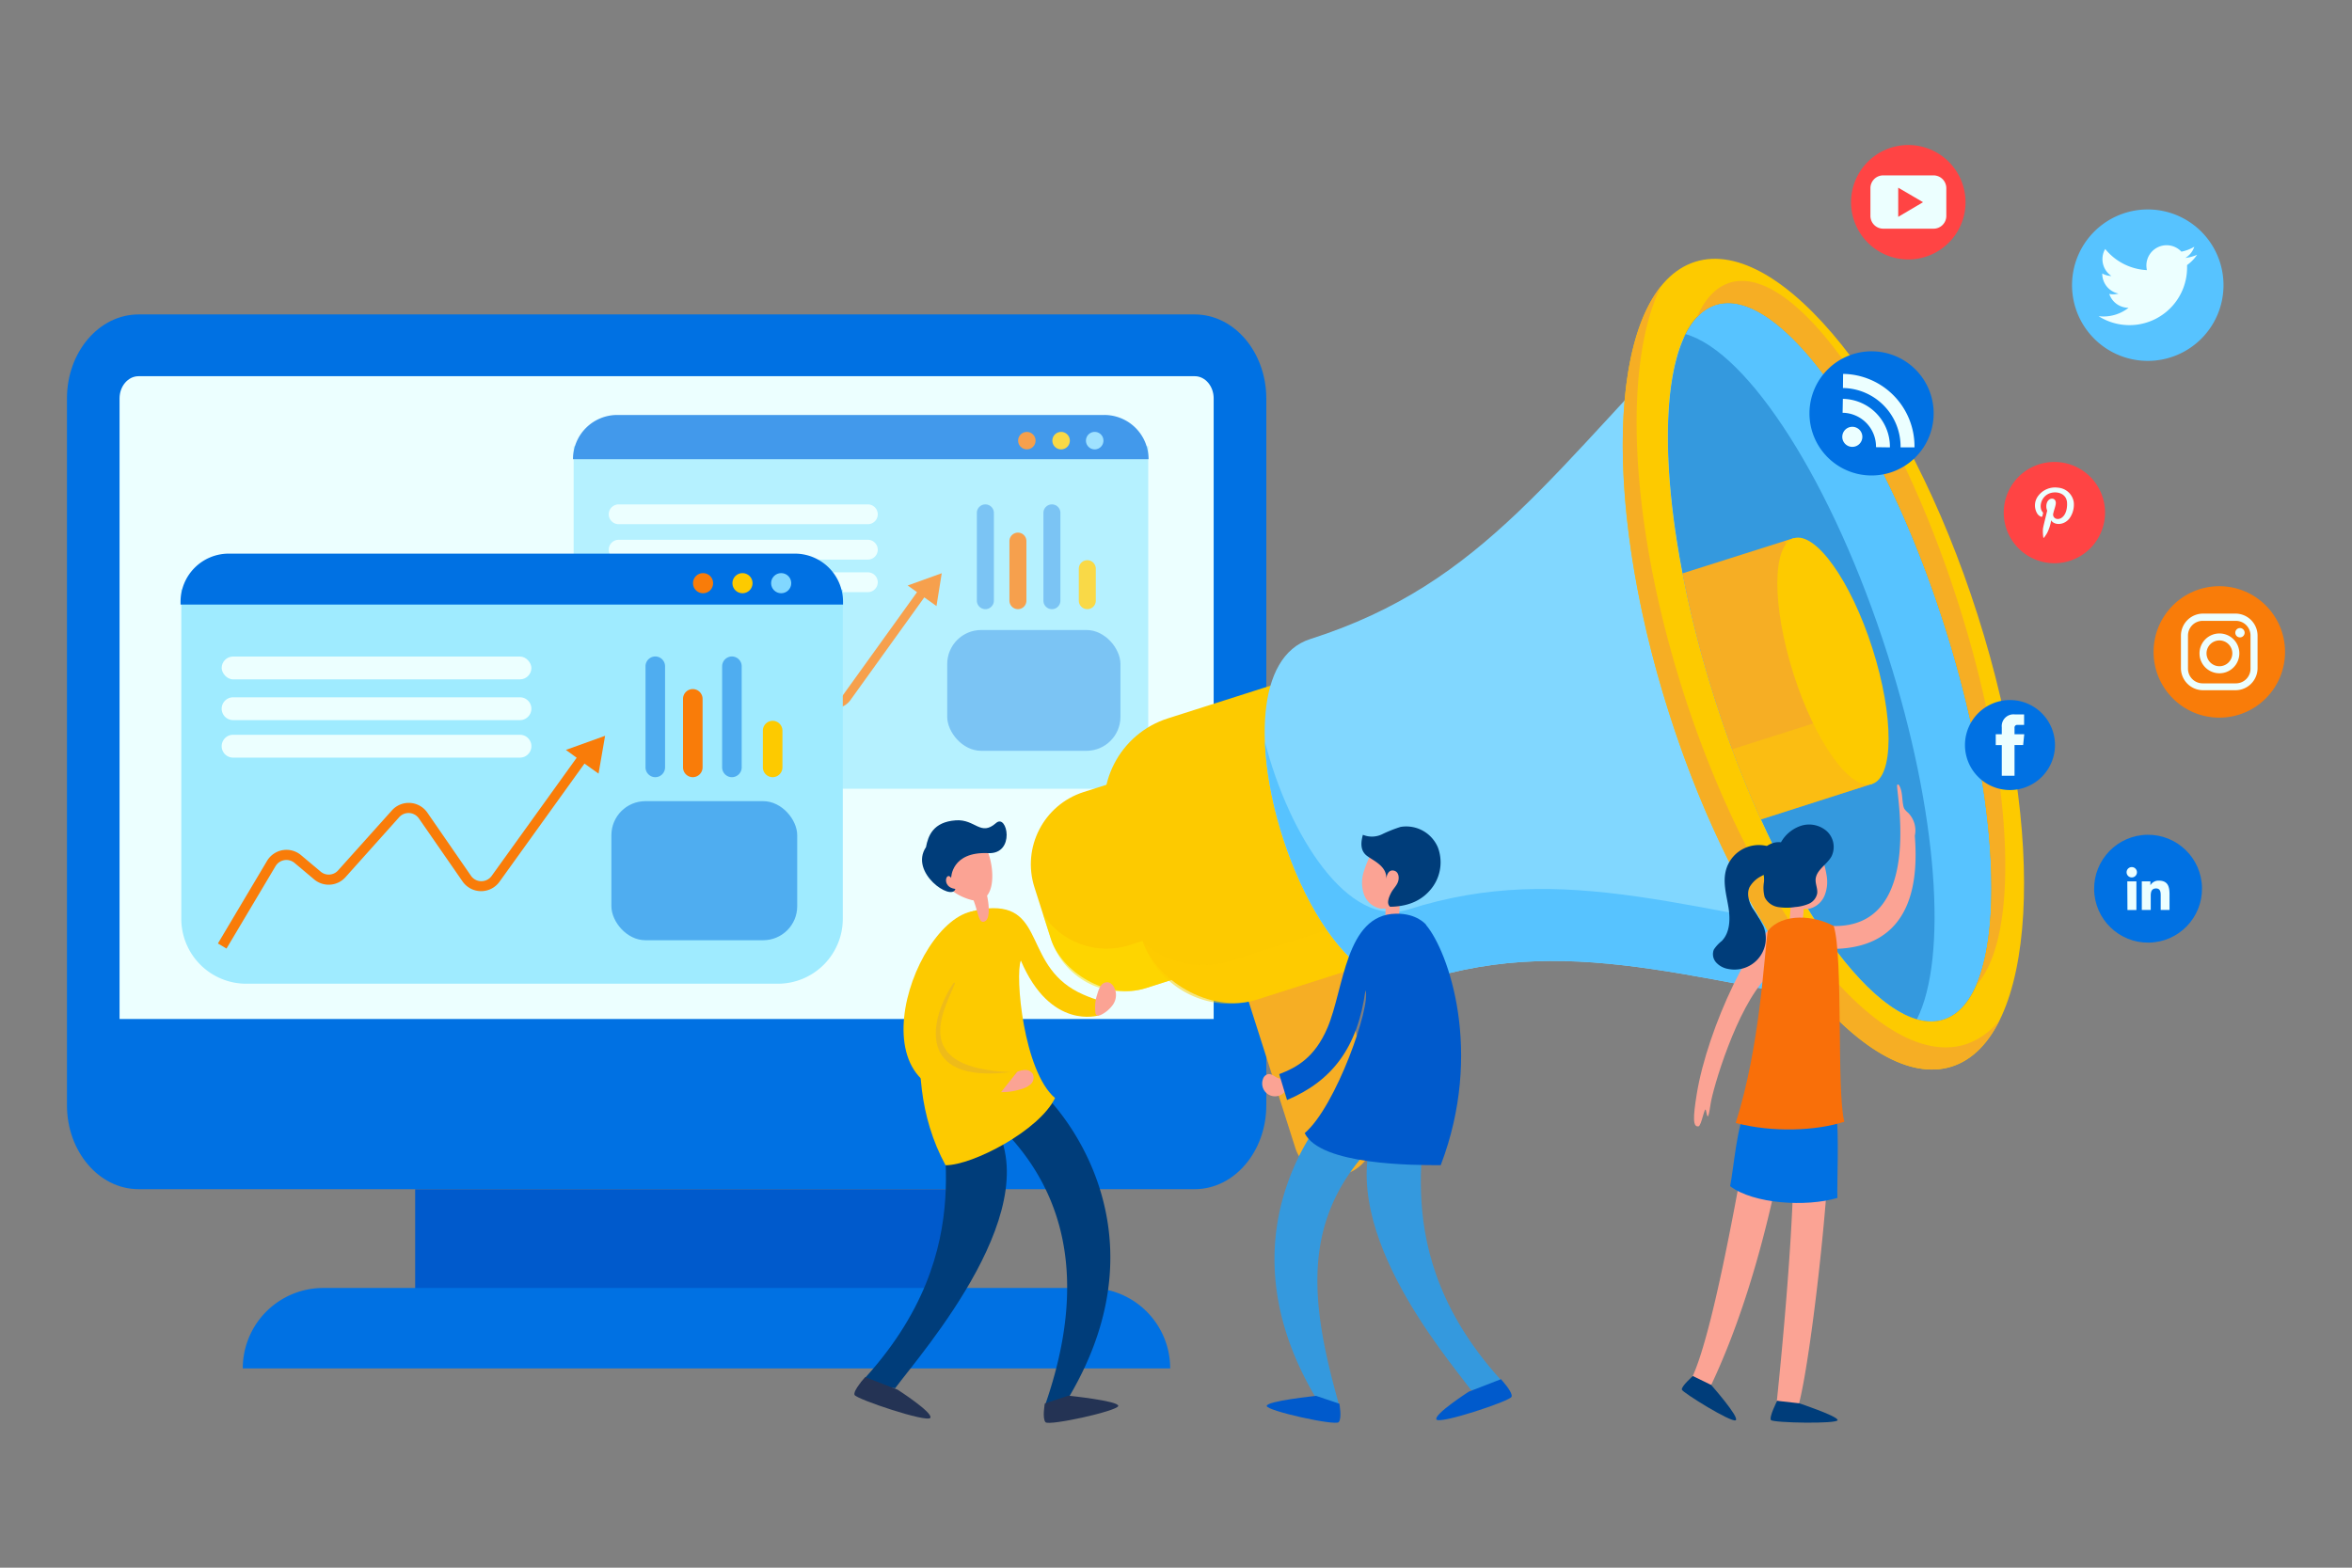 <svg xmlns="http://www.w3.org/2000/svg" viewBox="0 0 600 400"><rect x="0" y="0" width="600" height="400" fill="#808080" stroke="none"/><defs><style>.cls-1{isolation:isolate;}.cls-2,.cls-5{fill:#005acc;}.cls-2{opacity:0.15;}.cls-23,.cls-3{fill:#ecffff;}.cls-11,.cls-4{fill:#0071e3;}.cls-6{opacity:0.72;}.cls-7{fill:#9febff;}.cls-8{fill:#f97c09;}.cls-9{fill:#fdca00;}.cls-10{fill:#81d7ff;}.cls-11,.cls-13,.cls-14{opacity:0.5;}.cls-12{fill:#f6ae24;}.cls-13{fill:#ffe000;}.cls-13,.cls-14,.cls-18{mix-blend-mode:multiply;}.cls-14{fill:#fc0;}.cls-15{fill:#57c3ff;}.cls-16{fill:#3499de;}.cls-17{fill:#003d7a;}.cls-18{fill:#7d48e3;opacity:0.11;}.cls-19{fill:#fba394;}.cls-20{fill:#243354;}.cls-21{fill:#f96f09;}.cls-22{fill:#f44;}.cls-23{fill-rule:evenodd;}</style></defs><g class="cls-1"><g id="图层_1" data-name="图层 1"><path class="cls-2" d="M198.35,177v1.95h0V241H144a12,12,0,0,1-12-12V168.07h57.43a8.88,8.88,0,0,1,8.79,7.65h.06v.3l0,.44C198.35,176.62,198.35,176.79,198.35,177Z"/><rect class="cls-3" x="23.8" y="88.1" width="292.53" height="207.46" rx="14.43"/><path class="cls-4" d="M304.79,80.23H35.34c-10.07,0-18.26,9.61-18.26,21.42V282c0,11.81,8.19,21.42,18.26,21.42H304.79c10.06,0,18.25-9.61,18.25-21.42V101.65C323,89.84,314.85,80.23,304.79,80.23ZM309.61,260H30.5V101.65c0-3.12,2.18-5.66,4.84-5.66H304.79c2.66,0,4.82,2.54,4.82,5.66Z"/><rect class="cls-5" x="105.91" y="303.45" width="135.51" height="26.51"/><path class="cls-4" d="M82.45,328.63H278a20.52,20.52,0,0,1,20.52,20.52v0a0,0,0,0,1,0,0H61.93a0,0,0,0,1,0,0v0a20.52,20.52,0,0,1,20.52-20.52Z"/><g class="cls-6"><path class="cls-7" d="M292.92,113.85v73.91a13.49,13.49,0,0,1-13.48,13.49H159.81a13.49,13.49,0,0,1-13.47-13.49V113.85Z"/><path class="cls-4" d="M293,117.17H146.17a11.3,11.3,0,0,1,11.29-11.29H281.69A11.29,11.29,0,0,1,293,117.17Z"/><circle class="cls-8" cx="261.95" cy="112.43" r="2.23"/><path class="cls-9" d="M272.92,112.43a2.23,2.23,0,1,1-2.23-2.23A2.23,2.23,0,0,1,272.92,112.43Z"/><path class="cls-10" d="M281.49,112.43a2.23,2.23,0,1,1-2.22-2.23A2.22,2.22,0,0,1,281.49,112.43Z"/><path class="cls-8" d="M240.24,146.26l-8.69,3.13,2.39,1.7-18.83,26.18a2.8,2.8,0,0,1-4.58,0l-9.67-14a5,5,0,0,0-7.86-.49l-11.9,13.31a2.79,2.79,0,0,1-3.89.27l-4.36-3.65a5,5,0,0,0-7.53,1.28l-10.87,18.3,1.91,1.13,10.86-18.3a2.8,2.8,0,0,1,4.21-.71l4.36,3.65a5,5,0,0,0,7-.5l11.91-13.3a2.71,2.71,0,0,1,2.26-.93,2.77,2.77,0,0,1,2.13,1.2l9.67,14a5,5,0,0,0,8.2.08l18.83-26.19,3.11,2.22Z"/><rect class="cls-11" x="241.64" y="160.75" width="44.19" height="30.82" rx="8.67"/><path class="cls-3" d="M221.39,133.75H157.82a2.53,2.53,0,0,1-2.53-2.53h0a2.53,2.53,0,0,1,2.53-2.52h63.57a2.53,2.53,0,0,1,2.53,2.52h0A2.53,2.53,0,0,1,221.39,133.75Z"/><path class="cls-3" d="M221.39,142.78H157.82a2.53,2.53,0,0,1-2.53-2.53h0a2.53,2.53,0,0,1,2.53-2.52h63.57a2.53,2.53,0,0,1,2.53,2.52h0A2.53,2.53,0,0,1,221.39,142.78Z"/><path class="cls-3" d="M221.39,151.09H157.82a2.54,2.54,0,0,1-2.53-2.53h0a2.54,2.54,0,0,1,2.53-2.53h63.57a2.54,2.54,0,0,1,2.53,2.53h0A2.54,2.54,0,0,1,221.39,151.09Z"/><path class="cls-11" d="M251.37,155.43h0a2.18,2.18,0,0,1-2.17-2.17v-22.4a2.17,2.17,0,0,1,2.17-2.16h0a2.17,2.17,0,0,1,2.17,2.16v22.4A2.18,2.18,0,0,1,251.37,155.43Z"/><path class="cls-8" d="M259.68,155.43h0a2.18,2.18,0,0,1-2.17-2.17V138.07a2.18,2.18,0,0,1,2.17-2.17h0a2.17,2.17,0,0,1,2.16,2.17v15.19A2.17,2.17,0,0,1,259.68,155.43Z"/><path class="cls-11" d="M268.35,155.43h0a2.17,2.17,0,0,1-2.17-2.17v-22.4a2.17,2.17,0,0,1,2.17-2.16h0a2.16,2.16,0,0,1,2.16,2.16v22.4A2.17,2.17,0,0,1,268.35,155.43Z"/><path class="cls-9" d="M277.38,155.43h0a2.17,2.17,0,0,1-2.17-2.17v-8.15a2.17,2.17,0,0,1,2.17-2.17h0a2.17,2.17,0,0,1,2.16,2.17v8.15A2.17,2.17,0,0,1,277.38,155.43Z"/></g><path class="cls-7" d="M46.25,150.43H215a0,0,0,0,1,0,0v84A16.58,16.58,0,0,1,198.42,251H62.83a16.58,16.58,0,0,1-16.58-16.58v-84A0,0,0,0,1,46.25,150.43Z"/><path class="cls-4" d="M58.36,141.26h144.4a12.3,12.3,0,0,1,12.3,12.3v.69a0,0,0,0,1,0,0h-169a0,0,0,0,1,0,0v-.69a12.3,12.3,0,0,1,12.3-12.3Z"/><circle class="cls-8" cx="179.35" cy="148.8" r="2.57"/><circle class="cls-9" cx="189.41" cy="148.8" r="2.57"/><circle class="cls-10" cx="199.28" cy="148.8" r="2.57"/><path class="cls-8" d="M154.36,187.74l-10,3.6,2.75,2-21.68,30.14a3.23,3.23,0,0,1-5.27,0L109,207.32a5.77,5.77,0,0,0-9-.57L86.26,222.07a3.19,3.19,0,0,1-4.47.32l-5-4.2a5.77,5.77,0,0,0-8.67,1.47L55.59,240.73l2.19,1.3L70.29,221a3.23,3.23,0,0,1,4.85-.82l5,4.2a5.75,5.75,0,0,0,8-.57l13.71-15.32a3.21,3.21,0,0,1,5,.32l11.14,16.08a5.77,5.77,0,0,0,9.43.09l21.68-30.15,3.59,2.56Z"/><rect class="cls-11" x="155.97" y="204.42" width="47.4" height="35.48" rx="8.67"/><rect class="cls-3" x="56.55" y="167.52" width="79.01" height="5.82" rx="2.91"/><path class="cls-3" d="M132.65,183.74H59.46a2.92,2.92,0,0,1-2.91-2.91h0a2.92,2.92,0,0,1,2.91-2.91h73.19a2.92,2.92,0,0,1,2.91,2.91h0A2.92,2.92,0,0,1,132.65,183.74Z"/><path class="cls-3" d="M132.65,193.31H59.46a2.92,2.92,0,0,1-2.91-2.92h0a2.92,2.92,0,0,1,2.91-2.91h73.19a2.92,2.92,0,0,1,2.91,2.91h0A2.92,2.92,0,0,1,132.65,193.31Z"/><path class="cls-11" d="M167.17,198.3h0a2.51,2.51,0,0,1-2.5-2.5V170a2.51,2.51,0,0,1,2.5-2.5h0a2.51,2.51,0,0,1,2.49,2.5V195.8A2.51,2.51,0,0,1,167.17,198.3Z"/><path class="cls-8" d="M176.73,198.3h0a2.51,2.51,0,0,1-2.49-2.5V178.31a2.5,2.5,0,0,1,2.49-2.49h0a2.51,2.51,0,0,1,2.5,2.49V195.8A2.51,2.51,0,0,1,176.73,198.3Z"/><path class="cls-11" d="M186.71,198.3h0a2.51,2.51,0,0,1-2.49-2.5V170a2.51,2.51,0,0,1,2.49-2.5h0a2.51,2.51,0,0,1,2.5,2.5V195.8A2.51,2.51,0,0,1,186.71,198.3Z"/><path class="cls-9" d="M197.11,198.3h0a2.51,2.51,0,0,1-2.5-2.5v-9.38a2.51,2.51,0,0,1,2.5-2.5h0a2.51,2.51,0,0,1,2.49,2.5v9.38A2.51,2.51,0,0,1,197.11,198.3Z"/><path class="cls-12" d="M343.33,299.53h0a10.26,10.26,0,0,1-12.9-6.66l-20.11-63.08,27.93-8.9,12.06,67A10.28,10.28,0,0,1,343.33,299.53Z"/><rect class="cls-9" x="264.57" y="197.6" width="60.02" height="52.49" rx="19.34" transform="translate(-54.07 100.05) rotate(-17.68)"/><path class="cls-13" d="M325.27,221.3l-4.19-13.15a19.25,19.25,0,0,0-2.24-4.68l2.19,6.88a19.34,19.34,0,0,1-12.55,24.31l-20.33,6.48a19.35,19.35,0,0,1-22.07-7.87l2,6.26a19.36,19.36,0,0,0,24.31,12.56l20.33-6.48A19.34,19.34,0,0,0,325.27,221.3Z"/><rect class="cls-9" x="285.05" y="175.54" width="86.05" height="75.25" rx="23.39" transform="translate(-49.25 109.72) rotate(-17.68)"/><path class="cls-14" d="M373.39,213.66l-8.65-27.13A23.24,23.24,0,0,0,357.8,176c.08.22.16.44.23.66l8.65,27.13a23.39,23.39,0,0,1-15.18,29.39l-37.42,11.93a23.35,23.35,0,0,1-22.44-4.63A23.38,23.38,0,0,0,320.79,255l37.42-11.93A23.39,23.39,0,0,0,373.39,213.66Z"/><path class="cls-10" d="M495.81,260.14c-60.86-8.28-92.61-22.79-133.74-9.7-28,8.9-55.8-78.49-27.81-87.39C379,148.8,396,119.66,437.67,77.77Z"/><path class="cls-15" d="M489.81,241.33C431,233,399.64,219.21,359.24,232.07c-15.23,4.84-30.4-18.81-36.56-42.82,1.07,28.09,20.18,67.3,39.39,61.19,41.13-13.09,72.88,1.42,133.74,9.7Z"/><ellipse class="cls-15" cx="466.74" cy="168.96" rx="30.77" ry="95.71" transform="translate(-29.27 149.75) rotate(-17.68)"/><path class="cls-16" d="M489,260.08c7.9-15.69,5.43-52.64-7.45-93C467.61,123.22,446,89.8,430,85.25c-7.89,15.69-5.43,52.64,7.45,93.05C451.39,222.12,473,255.53,489,260.08Z"/><path class="cls-9" d="M504.5,156.92c-18.07-56.7-50.34-97-72.07-90.12s-24.7,58.51-6.62,115.21,50.34,97,72.08,90.12S522.58,213.62,504.5,156.92Zm-8.69,103.22c-16.19,5.16-42.33-31.48-58.39-81.84s-15.94-95.37.25-100.53,42.34,31.48,58.39,81.84S512,255,495.81,260.14Z"/><path class="cls-12" d="M499.59,154c-16-50.36-42.19-87-58.39-81.84-3.57,1.14-6.36,4.23-8.36,8.88a11.16,11.16,0,0,1,4.83-3.23c16.19-5.16,42.34,31.48,58.39,81.84,12.51,39.25,15.2,75.24,8.12,91.66C515.35,239.13,513.84,198.66,499.59,154Z"/><path class="cls-12" d="M501.42,266.47c-21.73,6.93-54-33.42-72.08-90.11C415.55,133.09,414,92.81,423.71,73.07c-13.43,16.72-13.18,61,2.1,108.94,18.07,56.7,50.34,97,72.08,90.12,5.14-1.65,9.24-5.8,12.25-11.92A18.39,18.39,0,0,1,501.42,266.47Z"/><path class="cls-12" d="M437.42,178.3a281.91,281.91,0,0,0,11.78,30.79L477.58,200l-20-62.7-28.38,9A281.39,281.39,0,0,0,437.42,178.3Z"/><path class="cls-14" d="M457.59,137.34l-2.26.72,14.13,44.32-27.6,8.8c2.32,6.27,4.78,12.26,7.34,17.91L477.58,200Z"/><path class="cls-9" d="M477.67,165.47c5.52,17.32,5.48,32.8-.09,34.57S463,189.22,457.51,171.9s-5.49-32.79.08-34.56S472.15,148.16,477.67,165.47Z"/><path class="cls-17" d="M241.41,279.91c-4.26,6.63,10.83,38-21.83,72.86l8.77,1.45c6.75-9.12,40.51-47.31,24-69.39C261.17,273.86,241.41,279.91,241.41,279.91Z"/><path class="cls-17" d="M252.31,284.83l14.69-4.9s32.54,31.46,5.53,76.8a47.33,47.33,0,0,1-6,2C278.37,324.93,270.9,301.18,252.31,284.83Z"/><path class="cls-9" d="M244.21,234.74c-5.8,6.85-16.51,37.75-3,62.58,6.94,0,23.92-8.87,27.93-17.15-8.05-6.87-10.23-31.23-8.72-35.09,7.6,17.9,19.85,14,19.85,14l3.93-4.7c-1.7,1.84-4.72.74-7.82-.6-15.5-6.71-9.41-23.17-24.4-22-5.49.44-7.82,2.9-7.82,2.9"/><path class="cls-18" d="M243.62,250.88a45.21,45.21,0,0,1-4.81-4.2,77.46,77.46,0,0,0-2.54,29.93c1-1.08,23.76-1.82,24.57-3C231,273.6,240.91,257.8,243.62,250.88Z"/><path class="cls-19" d="M247.73,228.34c1.91,3.67,1.7,7.78,3.6,6.69s.29-8.18-.12-8.18A30.21,30.21,0,0,0,247.73,228.34Z"/><path class="cls-19" d="M252.11,217.68c1.77,4.78,1.8,13.47-4.4,11.92a14,14,0,0,1-8.75-6.91S240.54,200.37,252.11,217.68Z"/><path class="cls-17" d="M242.64,224c-1.24-1.88-2.61,2.38,1.08,2.82-.92,3.26-11.83-4.17-7.5-10.67.55-2.89,1.82-6.43,7.6-6.84,5-.35,6.3,4.19,10.27.69,2.88-2.55,5,8-2,7.68C242.66,217.24,242.64,224,242.64,224Z"/><path class="cls-9" d="M248.5,232.44c-16.5,2.3-33.43,54.62,7,46.15,1.81-1.89,2.13-3.2,4-5.28-29.74,4.58-20.94-18.24-13.73-25.64"/><path class="cls-19" d="M282,250.68c1.45-.34,2.28,1.08,2.59,2.27a4.36,4.36,0,0,1-.75,3.5,8.22,8.22,0,0,1-2.78,2.39c-.46.26-1.11.47-1.44.06a1.09,1.09,0,0,1-.19-.66,10.88,10.88,0,0,1,.31-4C280.14,253,280.56,251,282,250.68Z"/><path class="cls-19" d="M259.49,273.48a5.23,5.23,0,0,1,2.12-.47,2.22,2.22,0,0,1,1.85,1,2.27,2.27,0,0,1-.53,2.63,5.92,5.92,0,0,1-2.55,1.28,15.62,15.62,0,0,1-5,.74"/><path class="cls-20" d="M229,354.59s9.09,5.85,8.33,7.17S218.47,357,218,355.92s2.73-4.54,2.73-4.54Z"/><path class="cls-20" d="M266.54,358.11l6-2s12.89,1.33,12.73,2.62-17.68,5.15-18.56,4.15S266.54,358.11,266.54,358.11Z"/><path class="cls-19" d="M457,228.94l-.54,6.74a4.62,4.62,0,0,0,.05,1.53,1.52,1.52,0,0,0,1,1.09,1.48,1.48,0,0,0,1.48-.63,3.91,3.91,0,0,0,.61-1.59,26.82,26.82,0,0,0,.54-6.51"/><path class="cls-19" d="M457.44,230.25a4.1,4.1,0,0,0,4.44,1.53,5.7,5.7,0,0,0,3.57-3.27,9.37,9.37,0,0,0,.56-4.92,28.08,28.08,0,0,0-1.21-4.86Z"/><path class="cls-19" d="M463.16,235.79c28.15,5.17,20.71-32.56,20.79-35.32a.32.32,0,0,1,.06-.24c.15-.15.4,0,.5.22.84,1.5.67,3.32,1,5a3,3,0,0,0,.28.89,4.84,4.84,0,0,0,.93,1,6.41,6.41,0,0,1,1.76,5.9c.65,9.15,1.05,30.36-23.77,28.8C448.47,241,463.16,235.79,463.16,235.79Z"/><path class="cls-19" d="M454.15,235.37c-6.47,1.54-18.58,26.78-21.33,43.92-.93,5.79-1,8.34.47,8.1.79-.13,1.61-5.59,1.92-4,.34,1.73.52,2.69,1.18-1.79.54-3.7,6.55-24.46,14.4-32.38Z"/><path class="cls-19" d="M466.49,283.11c1.44,10.72-4.18,61.9-7.54,74.95a16.26,16.26,0,0,1-5.67-.64s6.63-62.11,3.35-73.45S466.49,283.11,466.49,283.11Z"/><path class="cls-19" d="M456.63,281.87s-5,39.56-20.1,71.51a9.25,9.25,0,0,1-5.13-1.4c6.41-12.73,14.26-62.66,16-70.11A84.41,84.41,0,0,0,456.63,281.87Z"/><path class="cls-4" d="M468.41,283.89c.8,5.12.16,18.35.32,21.77-8,2.35-21.36,1.54-27.37-3,.88-4.34,1.9-16.78,4-18.8S468.41,283.89,468.41,283.89Z"/><path class="cls-21" d="M467.79,236.28c2.48,8,.7,42.17,2.7,49.94-7.29,2.33-18.26,2.79-27.71.31,6.25-19.62,7.2-42.44,8.18-49C454.8,232.78,463,233.63,467.79,236.28Z"/><path class="cls-17" d="M459,358.06s9.78,3.25,9.78,4.28-16.43.71-17,0,1.57-4.92,1.57-4.92Z"/><path class="cls-17" d="M436.53,353.38s7.36,8.34,6.25,9-13.42-7-13.72-7.78,2.79-3.51,2.79-3.51Z"/><path class="cls-17" d="M448.7,219.5a5.09,5.09,0,0,1,5.63-4.59,9.15,9.15,0,0,1,5.28-4.26,6.84,6.84,0,0,1,6.48,1.49,5.49,5.49,0,0,1,1.13,6.37c-1.16,2.12-3.88,3.44-4.05,5.84-.08,1.23.57,2.43.39,3.65a3.67,3.67,0,0,1-2.17,2.62,11.09,11.09,0,0,1-3.43.81,13.77,13.77,0,0,1-4.39,0,4.59,4.59,0,0,1-3.4-2.53A9.06,9.06,0,0,1,450,225c.08-1.32-.12-2.84-1.2-3.59"/><path class="cls-17" d="M453,216.76a8.7,8.7,0,0,0-12.78,5.56c-.7,3,.2,6.07.7,9.1s.44,6.49-1.7,8.68a9.38,9.38,0,0,0-2,2.16,3.14,3.14,0,0,0,.55,3.29,5.3,5.3,0,0,0,3,1.66,8,8,0,0,0,9.09-10.87,39.38,39.38,0,0,0-2.82-4.69c-.91-1.59-1.49-3.57-.75-5.24a7.09,7.09,0,0,1,3-2.85,9.14,9.14,0,0,0,3.23-2.63c.76-1.18.78-3-.36-3.8"/><path class="cls-19" d="M327,275.15c-1.22.37-2.29-1.3-3.53-1.08a1.83,1.83,0,0,0-1.29,1.28,3.27,3.27,0,0,0,5.54,3.26"/><path class="cls-19" d="M360.06,226.71a18.63,18.63,0,0,1-3.33,3.7,6.19,6.19,0,0,1-4.64,1.4,5.61,5.61,0,0,1-4.14-3.62,9.23,9.23,0,0,1-.09-5.65,27,27,0,0,1,2.25-5.29h11.08Z"/><path class="cls-19" d="M353.52,230.21c-.07,2.27-.13,4.54-.2,6.81,0,.62,0,1.37.59,1.65a1.11,1.11,0,0,0,1.16-.22,2.81,2.81,0,0,0,.68-1,15.3,15.3,0,0,0,1.19-7.79"/><path class="cls-16" d="M362.36,281.16c4.22,6.56-10.71,37.59,21.62,72.13l-8.68,1.43c-6.69-9-35.9-43-23.73-68.69C353.35,282.54,362.36,281.16,362.36,281.16Z"/><path class="cls-16" d="M357.54,285.62l-16.32-4.86s-32.22,31.15-5.48,76a47.66,47.66,0,0,0,5.94,2C333.55,330,330.86,306.63,357.54,285.62Z"/><path class="cls-5" d="M363.78,236c5.74,6.78,14.77,32.48,3.75,61.3-6.87,0-30.73,0-34.7-8.18,8-6.8,17-32.63,15.5-36.45-2,14.67-8.53,23.15-20,28l-2-6.6c4.46-1.7,9.07-4.2,12.33-11.88,4.23-10,4.57-28.81,17.43-29.06,5.45-.11,7.74,2.86,7.74,2.86"/><path class="cls-5" d="M374.69,355.09s-9,5.79-8.25,7.09,18.71-4.67,19.16-5.78-2.71-4.49-2.71-4.49Z"/><path class="cls-5" d="M341.68,358.16l-5.94-2s-12.76,1.32-12.59,2.59,17.5,5.1,18.36,4.11S341.68,358.16,341.68,358.16Z"/><path class="cls-17" d="M348.29,218c-1.33-1.37-1.08-3.31-.61-5a6,6,0,0,0,4.91-.14,33.82,33.82,0,0,1,4.7-1.87,8.76,8.76,0,0,1,9.52,5.24,10.79,10.79,0,0,1-2.08,11c-2.59,2.95-6.17,4.09-10.11,4.13-1-.82-.32-2.47.28-3.61s1.69-2,1.87-3.32c.15-1.09-.21-2.13-1.3-2.31s-1.7.85-1.84,2.19C353.94,220.71,349.62,219.37,348.29,218Z"/><circle class="cls-8" cx="566.15" cy="166.34" r="16.77"/><path class="cls-3" d="M570.29,156.56H562a5.65,5.65,0,0,0-5.64,5.64v8.27a5.64,5.64,0,0,0,5.64,5.64h8.27a5.63,5.63,0,0,0,5.64-5.64V162.2a5.64,5.64,0,0,0-5.64-5.64m3.84,14.06a3.73,3.73,0,0,1-3.74,3.74h-8.46a3.74,3.74,0,0,1-3.75-3.74v-8.46a3.75,3.75,0,0,1,3.75-3.75h8.46a3.74,3.74,0,0,1,3.74,3.75Z"/><path class="cls-3" d="M566.18,161.63a5.08,5.08,0,1,0,5.08,5.07,5.07,5.07,0,0,0-5.08-5.07m0,8.36a3.29,3.29,0,1,1,3.29-3.29,3.29,3.29,0,0,1-3.29,3.29"/><path class="cls-3" d="M571.43,160.25a1.19,1.19,0,1,0,1.18,1.19,1.19,1.19,0,0,0-1.18-1.19"/><path class="cls-22" d="M537,130.79a12.92,12.92,0,1,1-12.91-12.92A12.91,12.91,0,0,1,537,130.79Z"/><path class="cls-23" d="M523.24,132.75l0,.1a10.63,10.63,0,0,1-1,3.12,9.15,9.15,0,0,1-.78,1.17s-.06.1-.13.09-.08-.08-.08-.14a10.71,10.71,0,0,1-.11-1.7c0-.74.12-1,1.08-5a.34.34,0,0,0,0-.17,2.79,2.79,0,0,1-.07-1.87c.43-1.37,2-1.48,2.26-.35.16.7-.28,1.62-.62,3-.28,1.11,1,1.91,2.16,1.09s1.43-2.55,1.36-3.82c-.15-2.55-2.94-3.1-4.71-2.28-2,.94-2.49,3.45-1.58,4.6.12.15.21.24.17.39s-.11.46-.17.69a.25.25,0,0,1-.37.16,2.17,2.17,0,0,1-.84-.63,4,4,0,0,1,0-4.48,5.38,5.38,0,0,1,5.2-2.29,4.39,4.39,0,0,1,4,3.63,6,6,0,0,1-1.11,4.25c-1.31,1.63-3.45,1.74-4.44.74Z"/><path class="cls-4" d="M493.28,105.64a15.84,15.84,0,1,1-15.64-16A15.83,15.83,0,0,1,493.28,105.64Z"/><path class="cls-3" d="M472.56,108.9a2.56,2.56,0,1,1-2.59,2.53A2.56,2.56,0,0,1,472.56,108.9Z"/><path class="cls-3" d="M470.05,105.32a8.64,8.64,0,0,1,8.52,8.78l3.55.05a12.22,12.22,0,0,0-12-12.38Z"/><path class="cls-3" d="M470.14,99a14.94,14.94,0,0,1,14.7,15.15l3.55,0a18.49,18.49,0,0,0-18.21-18.75Z"/><path class="cls-15" d="M567.22,72.76A19.32,19.32,0,1,1,547.9,53.44,19.32,19.32,0,0,1,567.22,72.76Z"/><path class="cls-3" d="M560.49,65a10.12,10.12,0,0,1-3,.81,5.21,5.21,0,0,0,2.28-2.85,10.51,10.51,0,0,1-3.29,1.25,5.16,5.16,0,0,0-8.93,3.53,5.69,5.69,0,0,0,.13,1.18,14.63,14.63,0,0,1-10.64-5.39,5.07,5.07,0,0,0-.7,2.59,5.17,5.17,0,0,0,2.29,4.3,5.19,5.19,0,0,1-2.34-.64v.06a5.18,5.18,0,0,0,4.15,5.07,5.57,5.57,0,0,1-1.36.18,5.25,5.25,0,0,1-1-.09A5.17,5.17,0,0,0,543,78.53a10.36,10.36,0,0,1-6.42,2.22,10,10,0,0,1-1.23-.08A14.7,14.7,0,0,0,557.93,68.3c0-.23,0-.45,0-.67A10.44,10.44,0,0,0,560.49,65Z"/><circle class="cls-4" cx="547.99" cy="226.72" r="13.76" transform="translate(-3.01 7.42) rotate(-0.77)"/><path class="cls-3" d="M542.68,224.88H545v7.31h-2.28Zm1.14-3.64a1.32,1.32,0,1,1-1.32,1.32,1.32,1.32,0,0,1,1.32-1.32"/><path class="cls-3" d="M546.38,224.88h2.19v1h0a2.37,2.37,0,0,1,2.15-1.18c2.3,0,2.73,1.51,2.73,3.48v4H551.2v-3.55c0-.85,0-1.94-1.18-1.94s-1.36.92-1.36,1.87v3.62h-2.28Z"/><path class="cls-22" d="M501.41,51.44A14.6,14.6,0,1,1,486.67,37,14.61,14.61,0,0,1,501.41,51.44Z"/><path class="cls-3" d="M490.57,51.59l-6.33,3.74,0-7.44ZM496.51,55l0-6.92a3.27,3.27,0,0,0-3.35-3.33l-12.69,0a3.26,3.26,0,0,0-3.32,3.35v6.92a3.27,3.27,0,0,0,3.35,3.33l12.69,0A3.26,3.26,0,0,0,496.51,55"/><path class="cls-4" d="M524.23,190.1a11.48,11.48,0,1,1-11.48-11.48A11.48,11.48,0,0,1,524.23,190.1Z"/><path class="cls-3" d="M516.39,187.34h-2.48v-1.62a.67.67,0,0,1,.69-.76h1.75v-2.68h-2.41a3,3,0,0,0-3.28,3.28v1.79h-1.54v2.76h1.54v7.82h3.25V190.1h2.2Z"/></g></g></svg>